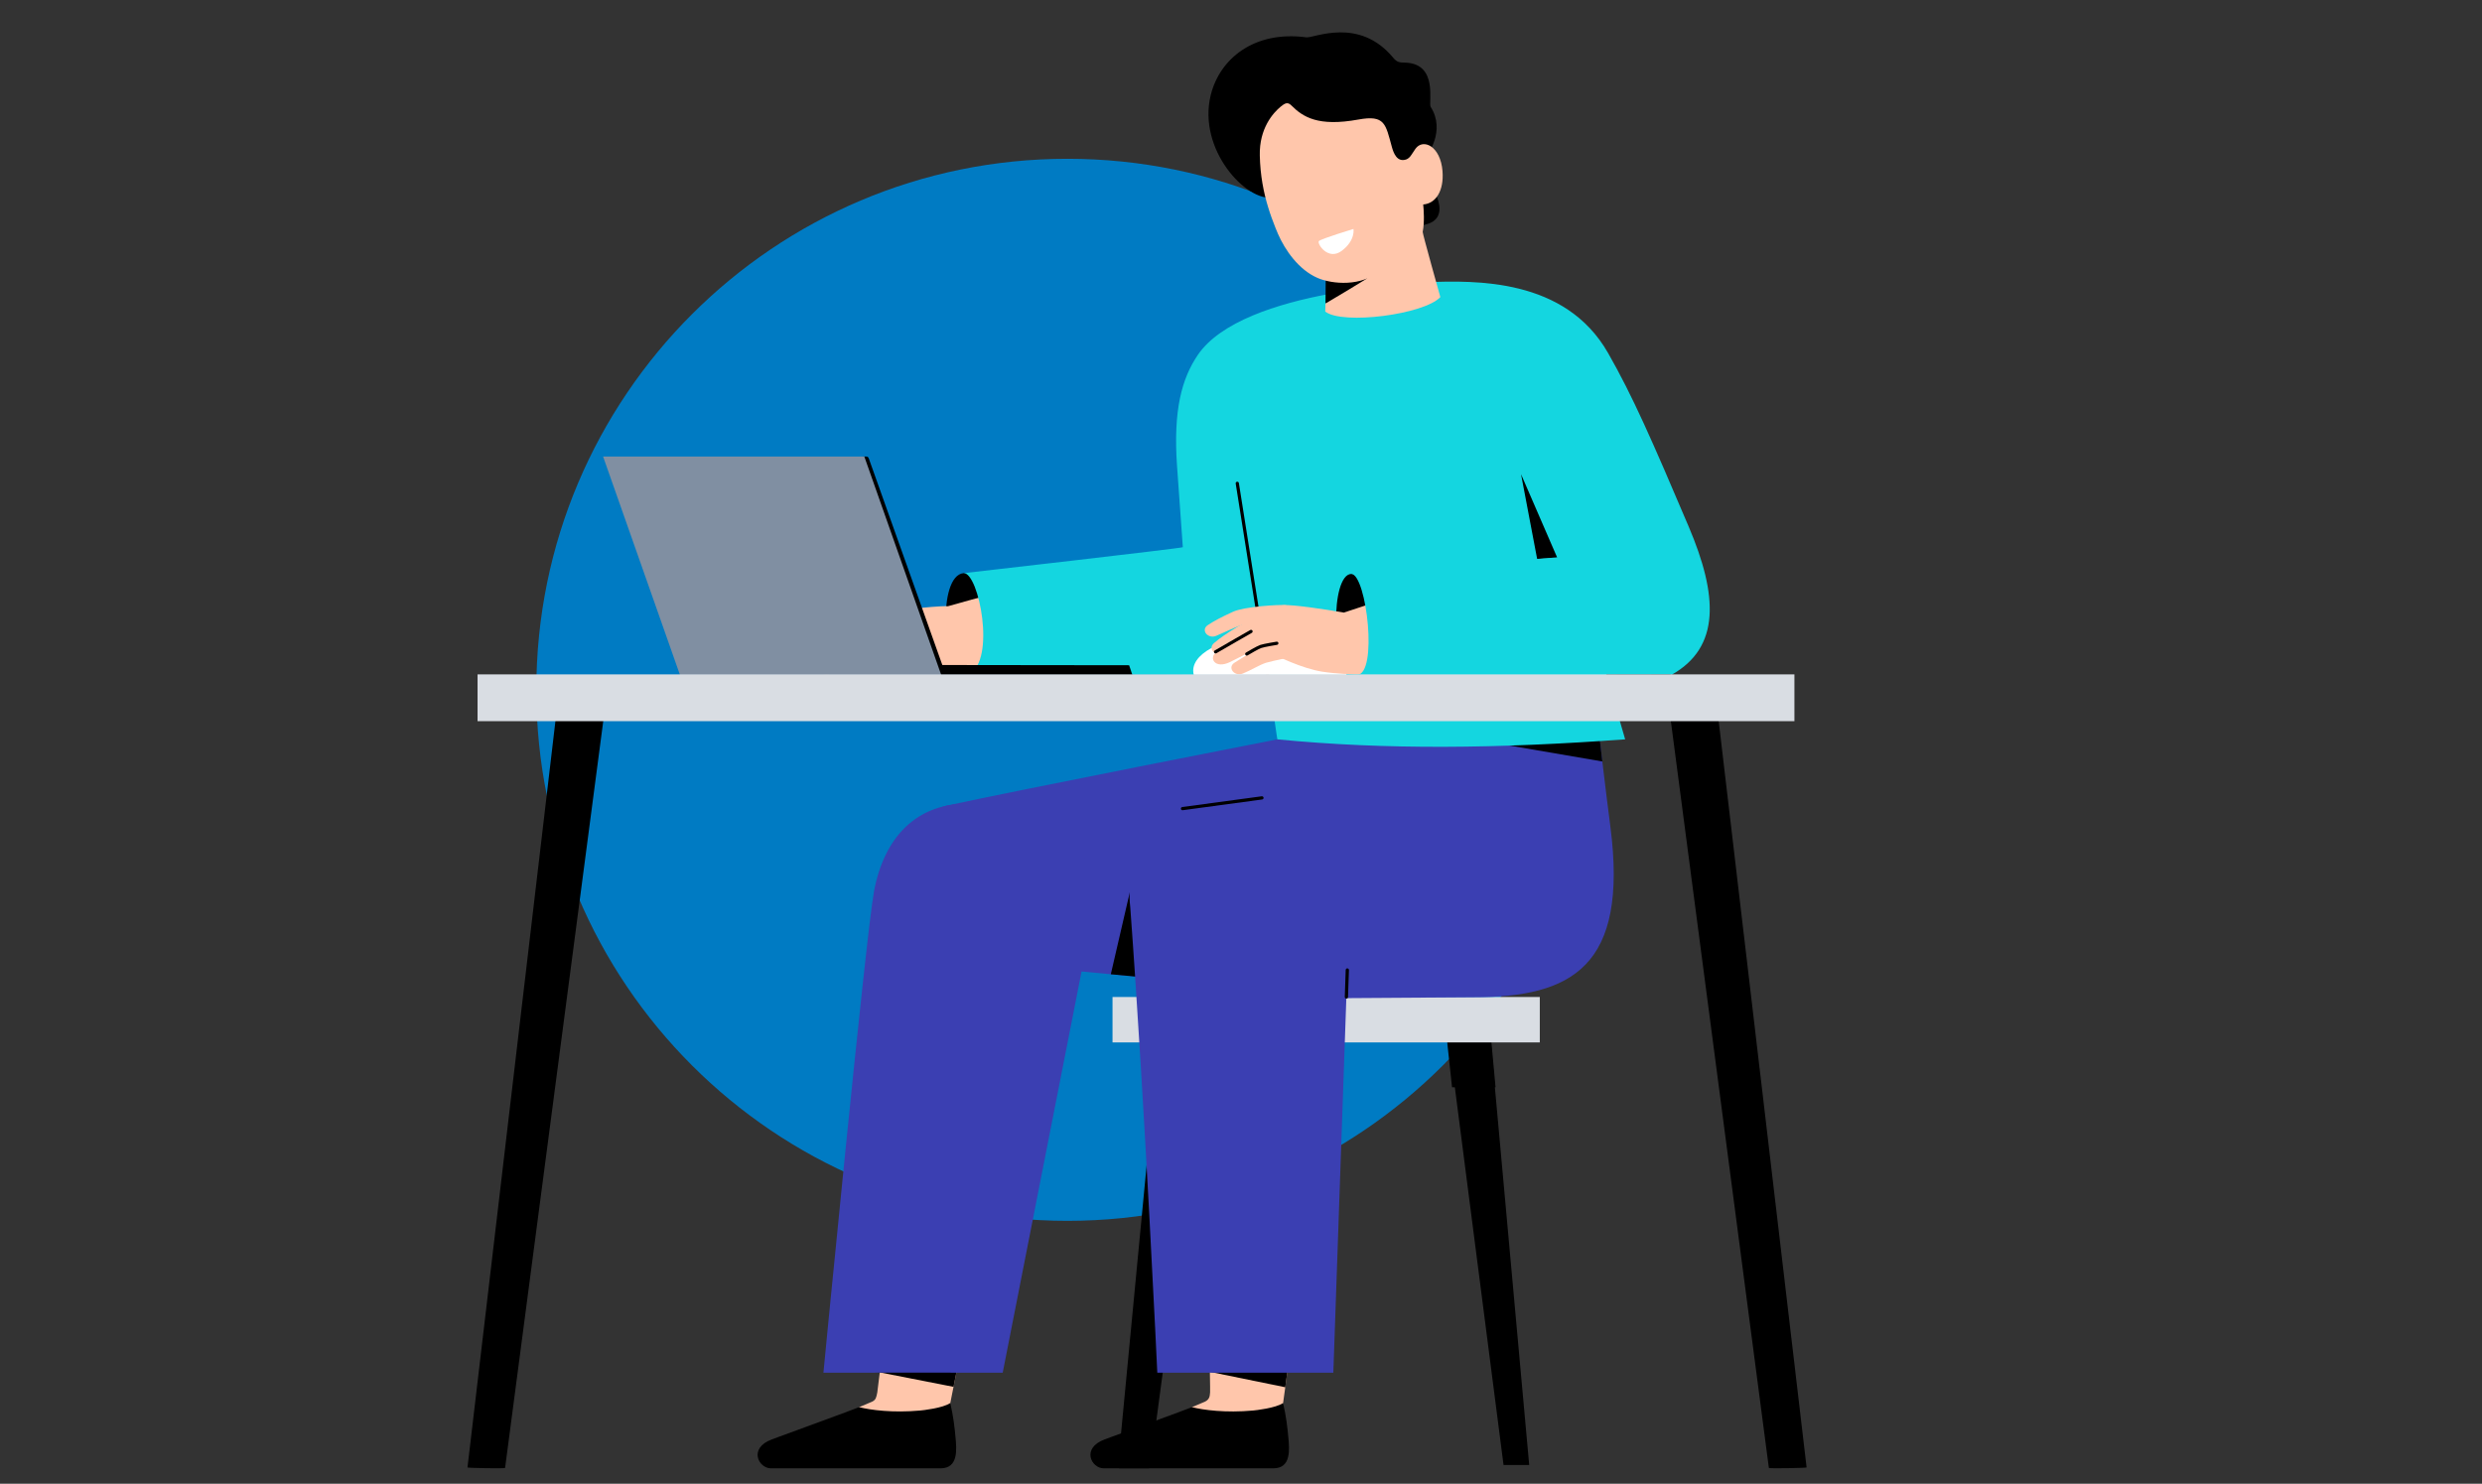 <svg width="286" height="171" viewBox="0 0 286 171" fill="none" xmlns="http://www.w3.org/2000/svg">
<rect x="0" y="0" width="286" height="171" fill="#333333" stroke="none"/>
<g clip-path="url(#clip0_202_41513)">
<path d="M123 140.7C156.8 140.7 184.2 113.3 184.2 79.5C184.2 45.7 156.8 18.3 123 18.3C89.2 18.3 61.8 45.7 61.8 79.5C61.8 113.3 89.2 140.7 123 140.7Z" fill="#007BC3"/>
<path d="M128.861 169.156C128.825 169.116 128.807 169.06 128.812 169.005L134.141 113.2C134.15 113.103 134.228 113.03 134.324 113.026L139.811 112.809C139.87 112.807 139.923 112.829 139.96 112.871C139.998 112.913 140.017 112.971 140.01 113.028L132.533 169.054C132.52 169.15 132.439 169.224 132.343 169.224H129.003C128.948 169.224 128.897 169.198 128.861 169.158V169.156Z" fill="black"/>
<path d="M173.252 168.837H176.21L171.39 115.797L166.429 115.906" fill="black"/>
<path d="M134.061 117.134L133.325 122.603H138.43L139.154 117.187L134.061 117.134Z" fill="black"/>
<path d="M171.83 119.837L172.33 125.304H167.317L166.737 119.888L171.83 119.837Z" fill="black"/>
<path d="M177.43 114.901H128.195V120.137H177.43V114.901Z" fill="#D9DDE3"/>
<path d="M135.636 115.16L169.765 114.932C181.108 114.932 187.664 111.439 185.56 95.232C185.263 92.939 184.984 90.676 184.732 88.568C184.7 88.294 184.668 88.024 184.638 87.758C184.496 86.568 184.364 85.437 184.245 84.383C183.758 80.11 183.457 77.171 183.457 77.171C173.947 75.918 163.433 72.953 154.013 71.727L147.555 75.682L147.185 85.208C147.149 86.083 144.773 89.764 144.665 89.821C139.363 92.038 135.638 115.16 135.638 115.16H135.636Z" fill="#3B3FB2"/>
<path d="M109.375 162.437C109.366 162.384 109.411 162.131 109.5 161.702C109.5 161.702 109.636 161.015 109.874 159.828C110.044 158.965 110.271 157.834 110.535 156.5C112.828 144.965 118.142 118.241 118.142 118.241L106.389 117.251C106.389 117.251 102.589 148.289 101.425 157.758C101.408 157.896 101.391 158.03 101.376 158.161C101.198 159.609 101.095 160.457 101.091 160.469C100.976 161.064 100.921 161.306 100.549 161.51C100.524 161.525 100.496 161.538 100.467 161.551C100.08 161.725 99.576 161.935 99.002 162.169C97.502 164.167 109.521 163.296 109.377 162.435L109.375 162.437Z" fill="#FFC6AB"/>
<path d="M108.374 169.222H88.828C87.417 169.222 86.191 166.908 88.951 165.882C90.632 165.257 98.271 162.476 99 162.17C100.295 162.505 102.881 162.845 106.034 162.561C106.31 162.537 108.65 162.284 109.498 161.696C109.498 161.698 109.498 161.7 109.498 161.702C109.851 163.17 110.008 164.584 110.103 165.635C110.225 167.014 110.473 169.222 108.37 169.222H108.374Z" fill="black"/>
<path d="M100.841 157.841L100.945 158.079L101.374 158.164L109.874 159.832C110.044 158.969 110.271 157.837 110.535 156.504L101.429 157.762H101.423L100.841 157.843V157.841Z" fill="black"/>
<path d="M109.97 110.572L127.998 112.281L132.58 112.716L155.627 114.901L147.183 85.208C147.183 85.208 117.479 91.022 108.943 92.879C104.589 93.825 109.97 110.572 109.97 110.572Z" fill="#3B3FB2"/>
<path d="M100.715 102.705C101.857 96.621 105.516 92.456 111.884 92.616C113.725 92.662 119.247 92.813 119.247 92.813C125.225 94.607 126.273 103.595 126.273 103.595L115.542 158.2C115.397 158.183 94.882 158.2 94.882 158.2C94.882 158.2 99.776 107.692 100.715 102.705Z" fill="#3B3FB2"/>
<path d="M127.998 112.281L132.58 112.716L130.512 101.417L127.998 112.281Z" fill="black"/>
<path d="M153.666 118.005C153.666 118.005 150.104 144.904 148.555 156.495C148.373 157.857 148.22 159.007 148.101 159.878C147.95 160.998 147.86 161.655 147.85 161.7C147.761 162.131 147.716 162.384 147.726 162.437C147.869 163.297 135.848 164.169 137.35 162.171C137.926 161.937 138.428 161.727 138.816 161.553C138.842 161.54 138.87 161.527 138.897 161.512C139.269 161.308 139.418 161.047 139.439 160.471C139.443 160.382 139.445 159.472 139.411 157.97C139.411 157.9 139.409 157.83 139.407 157.758C139.193 148.208 138.2 116.768 138.2 116.768L153.664 118.005H153.666Z" fill="#FFC6AB"/>
<path d="M146.724 169.222H127.178C125.767 169.222 124.541 166.908 127.301 165.883C128.982 165.257 136.621 162.477 137.35 162.171C138.646 162.505 141.231 162.845 144.384 162.562C144.66 162.537 147 162.284 147.848 161.697C147.848 161.699 147.848 161.701 147.848 161.702C148.201 163.17 148.358 164.585 148.453 165.635C148.575 167.014 148.823 169.222 146.721 169.222H146.724Z" fill="black"/>
<path d="M148.557 156.495C148.375 157.857 148.222 159.007 148.103 159.878L139.295 158.078L138.821 157.84L139.409 157.758L148.557 156.495Z" fill="black"/>
<path d="M130.163 103.415C130.146 103.045 130.155 102.697 130.193 102.371C130.673 96.045 136.475 90.131 145.117 92.885L143.425 97.994C149.613 98.805 155.632 100.786 155.632 100.786L153.64 158.202C153.494 158.21 133.355 158.202 133.355 158.202C133.355 158.202 131.934 127.574 130.24 104.566C130.193 104.184 130.166 103.801 130.159 103.417L130.163 103.415Z" fill="#3B3FB2"/>
<path d="M136.26 93.376C136.26 93.376 136.277 93.376 136.285 93.376L145.44 92.138C145.542 92.125 145.612 92.031 145.599 91.929C145.585 91.827 145.491 91.755 145.389 91.77L136.234 93.007C136.132 93.02 136.062 93.115 136.075 93.217C136.088 93.309 136.167 93.377 136.258 93.377L136.26 93.376Z" fill="black"/>
<path d="M155.145 115.087C155.245 115.087 155.326 115.007 155.33 114.907L155.438 111.796C155.441 111.694 155.36 111.607 155.258 111.603C155.156 111.596 155.069 111.681 155.066 111.783L154.958 114.894C154.954 114.996 155.035 115.083 155.137 115.087C155.139 115.087 155.141 115.087 155.143 115.087H155.145Z" fill="black"/>
<path d="M167.626 84.84L184.638 87.758C184.496 86.568 184.364 85.437 184.245 84.383L167.626 84.84Z" fill="black"/>
<path d="M143.596 60.713L147.183 85.208C159.716 86.432 172.641 86.275 187.267 85.208L180.834 63.063L143.596 60.713Z" fill="#14D6E0"/>
<path d="M111.05 66.053C107.994 66.28 108.489 77.29 111.485 77.538C118.767 78.325 115.841 66.197 111.05 66.053Z" fill="black"/>
<path d="M114.798 68.382C114.704 68.31 109.231 69.867 109.231 69.867C107.507 69.791 101.795 70.582 100.295 70.732C99.101 70.851 94.36 72.658 92.129 74.443C91.149 75.227 91.361 76.357 92.624 75.928C92.851 75.85 92.239 77.692 94.383 76.657C94.451 76.625 94.215 78.336 96.013 77.532C97.957 76.663 99.993 76.829 99.993 76.829C99.993 76.829 102.958 76.702 105.809 77.228C109.581 77.923 114.798 77.66 114.798 77.66V68.382Z" fill="#FFC6AB"/>
<path d="M111.681 77.679C114.774 76.053 112.794 66.032 111.052 66.053C111.052 66.053 136.258 63.178 136.297 63.063C136.297 63.063 135.946 58.301 135.625 53.641C135.185 47.226 136.184 43.624 138.016 40.917C140.614 37.083 147.172 34.979 153.233 33.866C156.807 35.666 160.341 34.607 164.527 32.506C169.969 32.348 180.335 32.015 185.29 40.672C188.121 45.621 190.39 50.817 194.596 60.713C197.941 68.586 198.293 74.608 192.588 77.785L175.588 64.991L176.196 75.25C160.547 77.524 139.384 77.503 135.973 76.874C135.68 77.562 138.672 60.077 138.672 60.077C138.672 60.077 146.715 72.364 146.32 73.125C144.07 77.475 141.195 77.785 137.287 77.785L111.681 77.679Z" fill="#14D6E0"/>
<path d="M175.269 54.65L179.443 64.278L177.126 64.425L175.269 54.65Z" fill="black"/>
<path d="M146.284 79.27C146.195 79.27 146.116 79.205 146.101 79.113L142.389 55.73C142.372 55.628 142.442 55.534 142.544 55.519C142.646 55.504 142.74 55.572 142.755 55.674L146.467 79.056C146.484 79.158 146.414 79.253 146.312 79.268C146.303 79.268 146.293 79.27 146.282 79.27H146.284Z" fill="black"/>
<path d="M137.493 77.296C137.493 77.462 137.516 77.624 137.557 77.785H155.133C155.177 77.626 155.199 77.462 155.199 77.296C155.199 75.069 151.236 73.265 146.346 73.265C141.456 73.265 137.493 75.069 137.493 77.296Z" fill="white"/>
<path d="M156.342 77.662C153.25 77.131 153.307 66.145 155.721 66.145C159.835 66.145 161.807 77.651 156.342 77.662Z" fill="black"/>
<path d="M159.925 68.99C159.848 68.932 154.854 70.598 154.854 70.598C152.483 70.186 148.97 69.672 147.925 69.742C147.138 69.795 146.83 71.567 145.203 72.216C142.729 73.206 140.844 74.678 140.132 75.186C139.267 75.803 139.971 77.152 141.739 76.298C141.771 76.283 144.461 74.938 145.574 74.319C146.033 74.064 147.058 75.556 147.058 75.556C147.058 75.556 150.016 77.048 152.377 77.411C155.594 77.906 159.515 77.681 159.515 77.681L159.923 68.988L159.925 68.99Z" fill="#FFC6AB"/>
<path d="M139.18 72.039C139.896 71.567 140.71 71.13 142.092 70.499C143.405 69.901 147.436 69.659 148.173 69.742C148.173 69.742 150.434 71.134 148.295 71.722C148.295 71.722 143.428 71.895 142.908 72.086C142.128 72.371 141.076 72.876 140.16 73.27C139.189 73.688 138.315 72.609 139.178 72.039H139.18Z" fill="#FFC6AB"/>
<path d="M142.262 76.368C142.992 75.913 144.338 75.063 145.576 74.32C146.813 73.578 150.453 74.077 151.187 74.179C151.187 74.179 152.304 74.9 150.152 75.433C150.152 75.433 146.39 76.209 145.865 76.387C145.079 76.653 144.136 77.252 143.211 77.624C142.23 78.017 141.382 76.916 142.261 76.368H142.262Z" fill="#FFC6AB"/>
<path d="M139.892 74.113C140.545 73.556 141.301 73.025 142.595 72.231C143.824 71.478 147.795 70.747 148.537 70.739C148.537 70.739 150.951 71.846 148.902 72.689C148.902 72.689 144.091 73.454 143.6 73.707C142.861 74.085 141.877 74.713 141.016 75.216C140.103 75.749 139.104 74.785 139.892 74.113Z" fill="#FFC6AB"/>
<path d="M140.069 75.31C140.007 75.31 139.945 75.278 139.911 75.22C139.858 75.131 139.886 75.018 139.975 74.965C140.589 74.596 144.03 72.632 144.064 72.611C144.153 72.56 144.266 72.59 144.317 72.681C144.368 72.77 144.336 72.883 144.248 72.934C144.214 72.953 140.774 74.918 140.166 75.282C140.135 75.301 140.103 75.308 140.071 75.308L140.069 75.31Z" fill="black"/>
<path d="M143.66 75.558C143.598 75.558 143.535 75.526 143.501 75.467C143.449 75.378 143.477 75.265 143.566 75.212C143.617 75.182 144.826 74.459 145.211 74.33C145.643 74.186 147.037 73.962 147.096 73.952C147.198 73.935 147.292 74.005 147.309 74.105C147.326 74.207 147.257 74.302 147.156 74.319C147.141 74.321 145.734 74.547 145.33 74.683C145.041 74.78 144.098 75.329 143.758 75.533C143.728 75.552 143.696 75.56 143.664 75.56L143.66 75.558Z" fill="black"/>
<path d="M184.668 63.805L155.719 66.145C157.466 66.238 158.83 77.785 156.34 77.785L192.584 77.715L184.666 63.805H184.668Z" fill="#14D6E0"/>
<path d="M161.954 7.222C161.229 7.199 160.981 7.188 160.522 6.636C156.578 1.889 151.375 4.417 150.536 4.303C144.512 3.497 140.542 6.772 139.51 10.967C137.975 17.218 143.6 23.289 146.715 22.767C149.913 22.75 154.193 19.836 157.213 16.294C159.584 19.386 163.148 24.267 163.148 24.267C163.148 24.267 162.453 26.564 164.638 25.765C167.577 24.692 164.408 20.332 163.919 20.487L164.406 17.934C164.406 17.934 166.641 15.123 164.852 12.307C164.576 11.874 165.74 7.337 161.954 7.222Z" fill="black"/>
<path d="M152.737 34.981L152.78 29.947L157.608 28.806L159.979 33.53L152.737 34.981Z" fill="black"/>
<path d="M166.221 19.743C166.393 21.961 165.466 23.457 163.996 23.566C164.055 24.182 164.164 25.574 163.936 26.73C163.905 26.88 165.97 34.239 165.97 34.239C164.126 36.23 154.718 37.474 152.706 35.907L152.736 34.981C152.736 34.981 157.882 31.944 158.981 31.152C156.983 33.064 153.518 32.765 151.83 32.036C149.631 31.088 148.061 28.793 147.264 26.961C147.155 26.709 147.057 26.47 146.968 26.249C146.666 25.493 146.375 24.705 146.122 23.865C145.598 22.15 145.219 20.223 145.166 17.922C145.092 14.764 146.735 12.989 147.555 12.305C148.06 11.886 148.377 11.721 148.802 12.148C150.13 13.48 151.875 14.624 156.531 13.776C159.597 13.217 159.654 14.292 160.385 16.938C160.577 17.631 160.974 18.729 162.03 18.378C162.239 18.308 162.466 18.126 162.661 17.807C162.785 17.613 162.927 17.392 163.101 17.148C163.972 15.922 165.993 16.808 166.223 19.745L166.221 19.743Z" fill="#FFC6AB"/>
<path d="M108.34 77.785H130.484L130.108 76.667L107.981 76.64L108.34 77.785Z" fill="black"/>
<path d="M78.789 77.505H108.892L100.154 52.957C100.082 52.755 100.046 52.619 99.831 52.619H99.412L78.79 77.505H78.789Z" fill="black"/>
<path d="M78.352 77.785H108.456L99.597 52.619H69.495L78.352 77.785Z" fill="#808FA2"/>
<path d="M53.867 169.126L64.427 79.496L69.983 79.532L58.202 169.175C58.188 169.271 53.861 169.181 53.869 169.126H53.867Z" fill="black"/>
<path d="M203.826 169.175L192.033 79.304L197.564 79.034L208.176 169.124C208.181 169.179 203.839 169.27 203.826 169.173V169.175Z" fill="black"/>
<path d="M64.284 82.845L63.547 88.312H68.653L69.375 82.896L64.284 82.845Z" fill="black"/>
<path d="M197.789 82.845L198.525 88.312H193.42L192.696 82.896L197.789 82.845Z" fill="black"/>
<path d="M206.77 77.721H55.028V83.114H206.77V77.721Z" fill="#D9DDE3"/>
<path d="M155.957 26.386C155.957 26.386 152.246 27.514 151.979 27.78C151.713 28.047 153.032 30.105 154.622 28.897C156.212 27.688 155.959 26.386 155.959 26.386H155.957Z" fill="white"/>
</g>
<defs>
<clipPath id="clip0_202_41513">
<rect width="286" height="170" fill="white" transform="translate(0 0.5)"/>
</clipPath>
</defs>
</svg>
